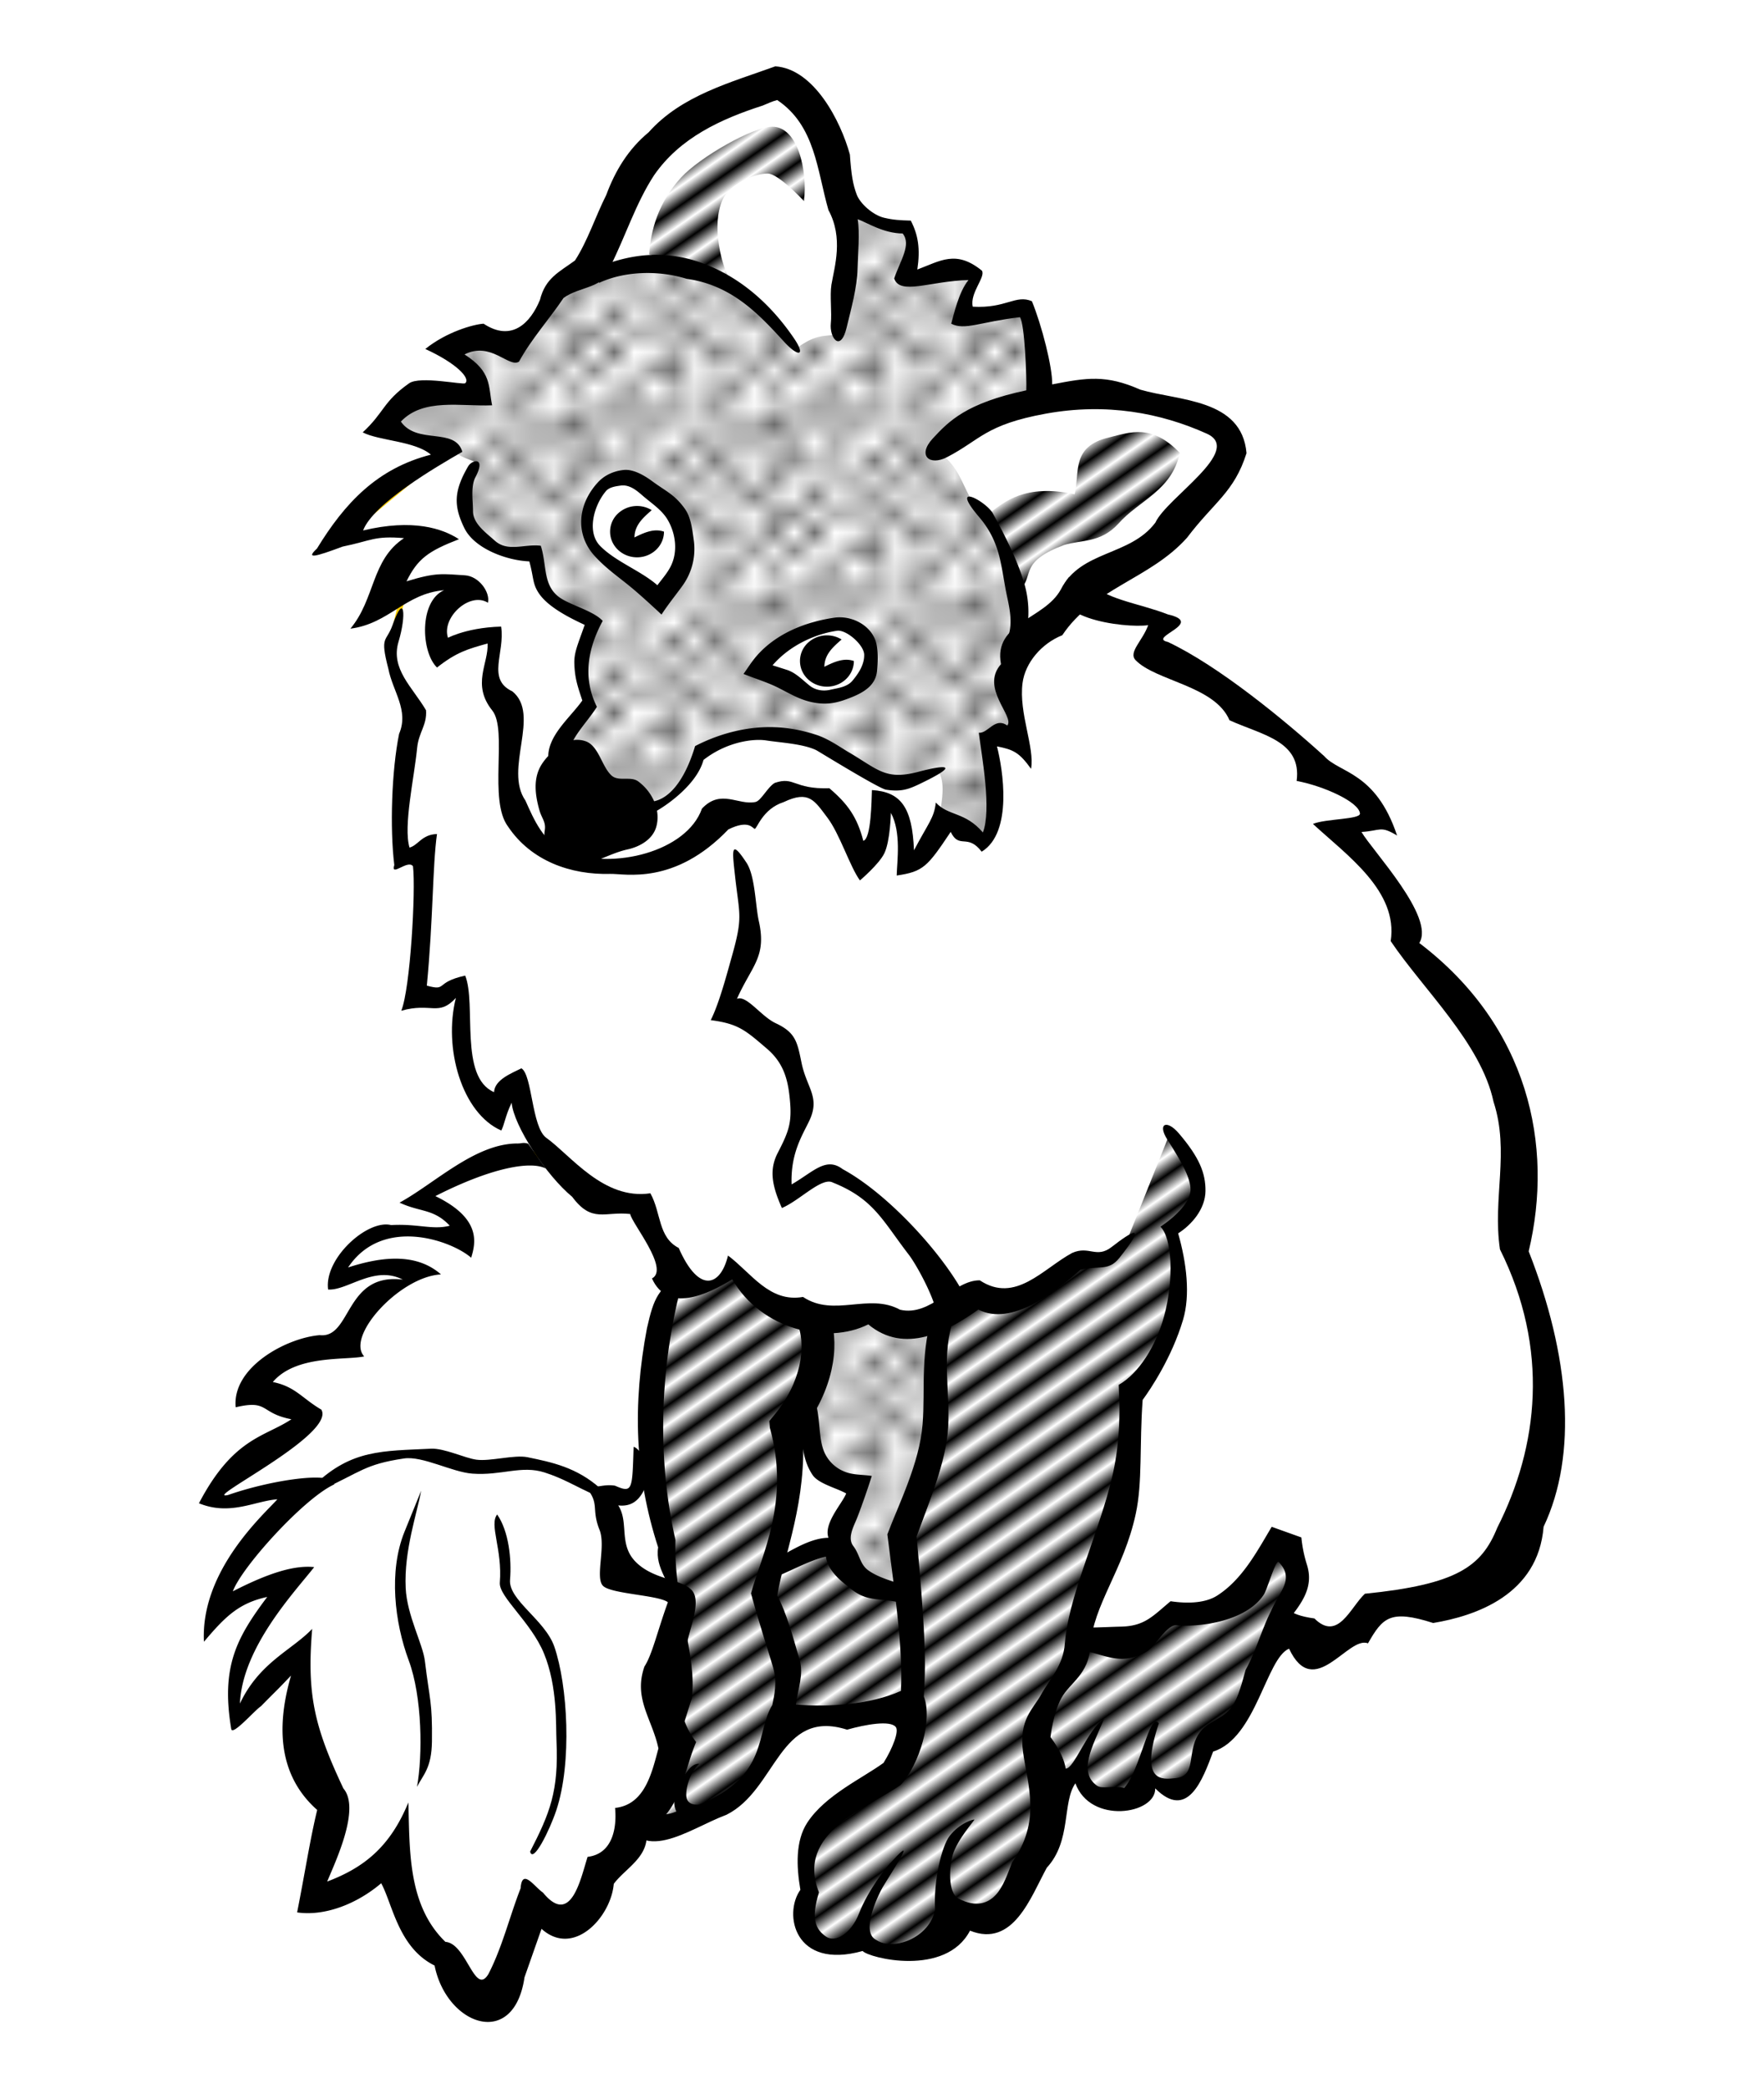 <svg xmlns="http://www.w3.org/2000/svg" xmlns:xlink="http://www.w3.org/1999/xlink" width="100.53" height="119.003" viewBox="0 0 94.246 111.565"><defs><pattern xlink:href="#a" id="c" patternTransform="matrix(.48 .694 -1.454 1.007 0 0)"/><pattern id="a" patternTransform="scale(10)" height="1" width="1.5" patternUnits="userSpaceOnUse"><path d="M0-.5h1v2H0z"/></pattern><pattern xlink:href="#b" id="d" patternTransform="scale(1.071 .964)"/><pattern id="b" patternTransform="scale(10)" height="10" width="10" patternUnits="userSpaceOnUse"><circle r=".45" cy=".81" cx="2.567"/><circle r=".45" cy="2.33" cx="3.048"/><circle r=".45" cy="2.415" cx="4.418"/><circle r=".45" cy="3.029" cx="1.844"/><circle r=".45" cy="1.363" cx="6.08"/><circle r=".45" cy="4.413" cx="5.819"/><circle r=".45" cy="4.048" cx="4.305"/><circle r=".45" cy="3.045" cx="5.541"/><circle r=".45" cy="5.527" cx="4.785"/><circle r=".45" cy="5.184" cx="2.667"/><circle r=".45" cy="1.448" cx="7.965"/><circle r=".45" cy="5.049" cx="7.047"/><circle r=".45" cy=".895" cx="4.34"/><circle r=".45" cy=".34" cx="7.125"/><circle r=".45" cy="1.049" cx="9.553"/><circle r=".45" cy="2.689" cx="7.006"/><circle r=".45" cy="2.689" cx="8.909"/><circle r=".45" cy="4.407" cx="9.315"/><circle r=".45" cy="3.87" cx="7.82"/><circle r=".45" cy="5.948" cx="8.27"/><circle r=".45" cy="7.428" cx="7.973"/><circle r=".45" cy="8.072" cx="9.342"/><circle r=".45" cy="9.315" cx="8.206"/><circle r=".45" cy="9.475" cx="9.682"/><circle r=".45" cy="6.186" cx="9.688"/><circle r=".45" cy="6.296" cx="3.379"/><circle r=".45" cy="8.204" cx="2.871"/><circle r=".45" cy="8.719" cx="4.59"/><circle r=".45" cy="9.671" cx="3.181"/><circle r=".45" cy="7.315" cx="5.734"/><circle r=".45" cy="6.513" cx="6.707"/><circle r=".45" cy="9.67" cx="5.73"/><circle r=".45" cy="8.373" cx="6.535"/><circle r=".45" cy="7.154" cx="4.37"/><circle r=".45" cy="7.25" cx=".622"/><circle r=".45" cy="5.679" cx=".831"/><circle r=".45" cy="8.519" cx="1.257"/><circle r=".45" cy="6.877" cx="1.989"/><circle r=".45" cy="3.181" cx=".374"/><circle r=".45" cy="1.664" cx="1.166"/><circle r=".45" cy=".093" cx="1.151"/><circle r=".45" cy="10.093" cx="1.151"/><circle r=".45" cy="4.451" cx="1.302"/><circle r=".45" cy="3.763" cx="3.047"/></pattern></defs><path d="M41.926 4.243c-3.26.748-5.082 1.907-6.697 3.125l-3.66 7.142-1.785.983-2.233 3.214-2.142-.804-1.787.625c1.414.893 2.068 1.787 2.054 2.68-2.21-.424-4.183-.25-5.447 1.695l3.75 1.072-5.625 4.643 4.555-.18-2.145 3.125.805.09-.805 3.304c.447 1.667.894 2.678 1.34 3.036-1.08 3.22-.705 5.31-.803 7.767l1.25-.447c.12 2.604.14 5.225-.447 7.947.833.221 1.667.191 2.5-.535-.302 3.544.55 5.4 1.785 6.695l1.162-1.785c.578 1.557.698 3.743 2.143 4.108l-1.785-.09c-1.955.148-3.73 1.11-5.448 2.322 1.192.744 3.025 1.488 2.323 2.232-1.133-.307-2.709-.468-4.555-.537-1.718 1.304-2.387 2.12-2.32 2.59 1.572-.285 3.481-1.1 4.285-.178-1.883 1.362-3.95 2.45-3.75 3.928-1.925.318-4.069.172-5.09 2.41 1.13.242 2.262.49 3.393 1.43-1.82 1.02-3.604 1.477-5.536 4.285 2.187.067 3.274-.417 4.91-.625-2.294 2.218-3.518 4.327-4.642 6.428 1.342-.657 2.977-1.577 3.66-1.338a22.886 22.886 0 00-2.588 5.088c-.235 1.275-.007 1.62.088 2.232 1.072-1.6 2.144-2.595 3.215-3.125-.726 3.527.594 5.577 1.965 7.59l-1.072 5.178c1.278-.431 2.537-.66 3.93-2.23.639 2.259 1.622 3.899 2.857 5.087l1.25 1.875 1.875.715 1.963-5.357 1.697 1.16 1.875-2.945 2.053-2.5c1.492.519 3.127-.375 4.732-.983 1.207-.936 2.302-2.773 3.393-4.642l6.517-.18-1.07 3.037-3.75 2.5c-1.706.8-.85 2.561-.805 4.018-.549.804-.462 1.546.18 2.232.47.666 1.088 1.07 2.5.088 1.47 1.362 1.589.603 2.32.805 2.05-.118 2.738-.957 2.77-2.143l2.23.535 1.787-2.947 1.338-4.463 1.162-.625c.226.639.274 1.337 1.875 1.518.53.02 1.05.116 1.696-1.25l1.787.802c.75-.235 1.151-1.078 1.427-2.142l1.698-1.785 2.32-5 1.697 1.25c1.625.193 2.535-.86 3.213-2.323l5.625-.357c1.852-1.457 3.239-4.109 4.02-8.303-.246-3.234-.215-6.35-2.055-10.267l-.445-9.375-5.448-7.055c-.045-1.69-.446-3.47-3.66-5.98l2.41-.626-6.427-5.357-6.073-3.662.893-1.518-4.643-1.16 6.786-5.267c.918-.749 1.548-1.785 1.517-3.483l-3.66-1.697c-3.522-1.035-4.244-.13-6.34-.178l-.803-4.91-3.572.535c.212-.807.743-1.932.625-2.41-.543-.539-2.12-.21-3.705.178.587-.964.463-1.744.225-2.59-.96-.139-1.933-.32-3.125-1.16-.591-2.262-.84-4.524-3.483-6.785zm.535 71.294c.774 1.495 1.015 3.37 3.348 3.75l-.937 3.213c-1.145-.145-2.453.859-3.706 1.475 1.006-2.291 1.596-4.96 1.295-8.438zm-7.677 2.276l.847 4.555.268 2.677-2.678-.713-.894-4.287 1.384-.177 1.073-2.055z" fill="#fff" fill-rule="evenodd" stroke="#fc0" stroke-width=".291"/><g fill="url(#c)" fill-rule="evenodd" transform="translate(-6.289 .979)"><path d="M40.974 12.608c.077-1.284.495-2.785 1.705-4.104 1.007-1.098 3.852-2.712 4.861-2.715 1.38-.004 1.899 2.337 1.705 3.978 0 0-1.358-1.47-1.94-1.476-.705-.008-2.039.56-2.416 1.412-.606 1.365-.054 3.548.442 4.357zM63.135 28.139c.968-.296 1.936-.095 2.904-1.137 1.099-1.257 2.856-1.747 3.283-3.788-1.503-1.554-2.631-1.11-3.788-.82-2.043.473-1.543 1.899-1.831 3.03-2.662-.57-3.767.425-4.546 1.01l1.705 4.04c.636-.77-.053-1.459 2.273-2.335zM42.277 67.638l-1.518 6.206 1.116 7.723.446 2.723c.69 1.846-.365 3.69-.625 5.536l.536 2.812-1.92 3.93h1.83c1.087-.47 2.173-.397 3.26-1.608 1.385-1.044 2.186-2.554 2.99-4.063l6.697-.357-.714 2.634-4.063 3.17c-.722.706-.899 1.958-.67 3.616-.565.923-.535 1.845.09 2.768.763.356 1.548.625 2.545.044.97.692 1.992.856 3.08.358l2.188-1.92 2.187.134c1.134-1.926 2.308-3.577 3.214-7.098l.849-.536c.345.68.6 1.452 1.518 1.562.906.002 1.593-.508 2.142-1.339l1.518.804c.44.102.914-.123 1.473-1.206l.313-1.74c1.131.085 1.788-1.133 2.455-2.322l1.25-3.706 1.072-2.366c-.195-1.467-.701-1.533-1.116-2.009-.872 2.636-2.7 3.868-5.357 3.884-1.786 1.186-3.572 2.107-5.358 1.295 1.253-3.719 2.881-6.653 2.902-12.946 1.418-2.285 3.252-4.113 2.277-9.018 1.185-.535 1.458-1.402 1.34-2.41-.296-1.601-.916-1.907-1.43-2.635l-2.32 5.804c-.913 1.224-1.705 1.013-2.5.848-1.614 1.478-3.25 2.863-5.447 2.009l-2.188 1.384.09 6.25-2.01 5.09.402 3.213-2.857-.535-1.205-1.875c-1.074.068-2.157.217-3.348 1.339.73-2.085 1.581-4.773.803-7.902.842-1.472 1.879-2.553 1.697-6.071-1.707.735-3.114-1.076-4.598-2.232.04.486-.802.62-1.295.892-.66.272-1.197.057-1.741-.134z"/></g><g fill="url(#d)" fill-rule="evenodd" transform="translate(-6.289 .979)"><path d="M26.429 21.924l3.75.982c.87.632 1.082.607 1.517.804-.58.885-.582 1.482-.714 2.143.506 1.664 1.012 2.063 1.518 2.321.895.408 1.752.684 2.41.268.166 1.385-.022 2.824 3.126 3.75-.479 1.204-1.082 2.314-.179 4.554-1.772 1.184-1.216 1.651-1.607 2.41.725-.35 1.612-.007 2.455 1.652 1.508.253 2.22.642 2.366 1.384l1.25-.714c.787-.863 1.283-1.667 1.474-2.41a9.067 9.067 0 014.776-.894l3.929 1.964c1.775 1.32 2.749.505 3.84 0 .455.467.34 1.505.089 2.68l2.321 1.204c.862-1.252.896-3.46.268-5.401.595-.508 1.19-.06 1.786.089-.161-1.843-1.078-2.778-.179-5.893.415-1.128-.112-2.845-.625-4.554-.203-.637-.87-1.506-1.786-2.5-.549-.91-.744-1.955-1.875-2.633 1.664-1.211 2.85-2.427 5.313-2.724.54-2.308-.254-3.45-.58-5-1.089.252-2.14.54-3.572.447.813-1.592.643-1.709.804-2.322-1.146-.2-2.292.195-3.438.313.198-.784.276-1.332-.09-2.679-1.17.122-2.419-.635-3.705-1.205.926 2.207.319 4.554 0 6.875-.542.245-1.012-.12-2.232.803-1.224-1.546-2.477-3.047-4.285-3.66-3.948-1.651-5.357-.466-7.411 0-.41-.014-1.71 1.484-3.304 3.482-1.211-.448-2.422-.91-3.75.268 1.442.965 1.788 1.562 2.054 2.41-3.235-.586-4.592.496-5.714 1.786z"/><path d="M44.643 42.37l1.25 2.768c.793 3.186.209 5.323-.893 7.68l3.482 2.41c.765 1.836.612 2.755.447 3.66-.666 1.65-1.18 3.192-.67 4.018l2.277-1.339c2.245 1.072 4.479 2.5 6.607 7.321l1.34-.714c1.209.1 1.304 1.513 5.624-2.053.801.445 1.67.09 2.59-.893 1.23-2.72.965-4.043 2.232-5.715 1.029 1.499 1.41 2.609 1.25 3.393.157.682-.714 1.216-1.34 1.786.648 2.05.264 2.897.268 4.196-.803 2.334-1.607 3.417-2.41 4.733.46 5.676-1.439 9.124-3.036 12.857 1.785.302 3.571.437 5.357-1.25 2.156-.24 4.407-.253 5.178-3.84l.893.536.447 1.518-.982 2.188 1.875 1.473 2.678-1.16.447-1.162c2.261.471 4.523-.298 6.785-1.607 1.374-1.981 2.406-4.597 2.947-8.125-.416-2.748.095-3.99-2.054-9.553 1.1-4.23-.068-6.017-.357-8.75-1.018-2.913-3.436-5.05-5.446-7.411-.142-1.783-.891-3.698-3.75-6.072l2.5-.446c-1.113-1.009-2.027-2.074-3.929-2.857-.187-1.431-2.24-2.034-3.393-3.036-1.411-1.199-3.232-2.193-5.357-3.036l.759-1.83c-1.736-.154-3.14-.087-4.42-1.384l-3.482 3.84c-.315 1.03-.01 2.603.625 4.464-.581-.426-1.176-.753-1.875-.357.266 1.702.929 3.166-.268 5.535-.797-.882-1.46-.962-2.143-1.16-.633 1.154-1.301 2.026-2.053 2.232-.019-.99.437-1.416-.447-2.947l-.892-.357c-.02 1.184.022 2.402-.804 3.125l-1.964-3.303c-.572-.323-1.303-.54-2.232-.625l-1.786 1.517zM38.701 79.025c-.824-.661-2.007-1.143-3.156-1.641-2.187-.384-2.589-.004-3.725.063l-3.915-.821c-2.55.417-2.992.967-4.419 1.705l-4.167.757c-.673.38-1.347.161-2.02.063 1.936-2.848 3.872-3.287 5.808-4.42l-3.409-1.514c1.96-2.913 3.461-1.917 5.114-2.21.285-.875.212-1.616 1.768-2.967l2.272-1.137c-1.578-.72-3.156-.084-4.735.505.673-.825-.266-.71 2.21-2.588 3.577-.182 3.422.133 4.735.252.15-1.113-1.428-1.486-2.336-2.146 3.861-2.66 4.63-1.71 6.692-2.273-.81-1.26-1.498-2.55-1.641-3.978l-1.01 1.768c-1.591-.704-1.913-3.438-1.831-6.818-.842.804-1.684 1.13-2.525.757.34-2.493.951-4.769.505-7.891l-1.2.378c-.138-2.477-.044-4.994.82-7.639-.67-.564-1.115-1.922-1.451-3.662.295-.863.505-1.725.631-2.588l.947-.632 1.578-.189 1.39.379c-3.522 1.157-1.64 2.315-1.832 3.472 1.078-1.068 2.059-1.267 2.968-.82l-.379 2.525c-1.664 2.734-1.465 4.433-1.705 6.376.492.407 1.245.604.947 1.642-1.713 3.774-.726 4.037-.947 5.871.474-.25.851-.89 1.642.127.168 1.983.842 3.83 1.01 4.545.646.973 1.091.74 1.578.758.684 3.591 1.63 3.782 2.463 5.43l3.283 3.093 1.83 3.914-1.388 5.304.126 4.545-.82.884z"/><path d="M49.821 69.156c.665 1.396.025 3.226-.714 5.09.6 2.807 1.543 4.246 2.857 4.196l-.893 3.304c.93.963 1.067 2.324 3.75 2.41l-.535-3.303 1.964-5.268v-6.429c-2.143.645-4.286.01-6.429 0z"/></g><path style="line-height:normal;text-indent:0;text-align:start;text-decoration-line:none;text-decoration-style:solid;text-decoration-color:#000;text-transform:none;block-progression:tb;white-space:normal;isolation:auto;mix-blend-mode:normal;solid-color:#000;solid-opacity:1" d="M41.424 3.543c-2.385.866-5.009 1.547-6.77 3.526-1.082.895-1.787 2.053-2.265 3.351-.578 1.147-.988 2.444-1.67 3.498-.866.63-1.579.937-1.871 2.103-.509 1.236-1.51 2.265-3.012 1.272-.562.038-1.996.448-3.113 1.351 1.66.76 2.429 1.567 2.132 1.829-.113.1-2.418-.404-2.997.004-1.405.991-1.314 1.544-2.48 2.623.878.454 2.792.457 3.644 1.19-2.873.732-4.604 2.588-6.088 5.017-.62.577-.111.448 1.377-.107 1.543-.314 1.677-.586 3.275-.45-1.761 1.164-1.53 3.235-2.865 4.836 2.078-.268 2.916-1.878 5.005-2.054-1.348.584-1.233 3.316-.377 4.13 1.048-.83 1.665-.992 2.701-1.284.058 1.072-.864 2.189.25 3.579.838 1.046-.227 4.797.849 6.21 1.225 1.826 3.344 2.58 5.455 2.52.784-.021 3.43.634 6.312-2.377 1.092-.536 1.285-.06 1.403-.03.118.028.405-1.062 1.552-1.429 1.356-.644 1.645-.077 2.33.825.666.875 1.202 2.616 1.743 3.36 0 0 1.026-.867 1.307-1.456.314-.655.347-2.152.347-2.152.562 1.035.33 2.567.31 3.346 1.423-.208 1.64-.468 2.885-2.33.461.947.894.058 1.655 1.057 1.683-1.02 1.128-4.432.817-5.625.887.17 1.198.332 1.821 1.198.205-1.142-.663-2.978-.454-4.583.141-1.084 1.014-2.113 2.124-2.555 1.676-2.514 4.7-3.004 6.666-5.211 1.444-1.91 2.515-2.42 3.176-4.514-.246-2.914-3.615-2.79-5.674-3.394-1.832-.81-2.852-.642-4.708-.281.02-.913-.558-3.161-1.084-4.444-.871-.372-1.378.397-3.16.292-.167-.736.7-1.582.489-1.925-1.382-1.123-2.219-.52-3.45-.06.164-1.108.046-1.85-.35-2.613-.58-.017-.936-.036-1.429-.153-.582-.137-1.275-.747-1.46-1.238-.205-.548-.289-1.05-.365-2.139-.493-1.798-1.92-4.573-3.983-4.713zm.102 1.803c2.037 1.365 2.127 3.769 2.736 5.877.81 1.494.324 3.017.158 3.992-.09.572.029 1.485-.031 2.059-.08.772.52 1.59.848.212.225-.94.561-2.147.58-3.12.014-.71.127-1.954.007-2.654.496.176 1.381.758 2.403.762.481.596-.133 1.454-.453 2.403.305.91 1.926.135 3.972.084-.524.624-.807 1.918-.924 2.332.722.374 1.55-.098 3.668-.347.261.33.369 3.288.342 3.908-3.208.68-4.14 1.648-4.998 2.574-.84.91-.176 1.482.765.995 1.792-.929 2.039-1.733 5.275-2.323 3.236-.59 6.146-.04 8.605 1.07 1.978.893-2.14 3.416-2.75 4.75-1.36 1.808-3.988 1.468-5.05 3.569-.88 1.623-3.62 1.757-3.198 3.994-1.132 1.273.752 2.803.334 3.277-.662-.47-1.018.433-1.52.388.173 1.358.688 4.115.218 5.326-.963-1.123-1.835-.863-2.516-1.597-.084.82-.41 1.114-1.165 2.55-.092-2.284-.69-3.122-2.247-3.218-.022.517-.034 2.6-.46 2.712-.334-1.276-.83-1.968-1.813-2.808-1.934.055-1.856-.65-2.92-.286-.381.22-.73.955-1.027 1.018-.92.196-1.854-.72-2.862.356-.812 2.302-4.753 3.284-7.23 2.316-1.237-.483-1.757-1.76-2.202-2.75-1.165-1.677.836-4.59-.697-5.831-1.39-.65-.382-2.057-.6-3.46-2.01.054-3.063.723-2.84.598-.359-1.078 1.16-2.484 2.135-1.873.13-.557-.477-1.423-1.237-1.466-1.156-.066-1.49-.179-3.114.323.595-1.209 1.167-1.616 2.802-2.25-.875-.573-2.455-1.104-5.121-.468.551-1.444 3.908-3.4 5.303-4.202-.393-1.33-2.416-.365-3.285-1.614 1.2-1.272 3.189-.8 4.875-.87-.211-1.039-.01-1.781-1.474-2.718 1.41-.716 2.368.73 2.91.385.667-1.222 1.622-2.27 2.383-3.405.875-.64 2.257-.501 2.507-1.703.803-1.595 1.351-3.356 2.322-4.842 1.386-2.013 3.58-3.013 5.812-3.732.256-.103.505-.228.774-.293z" color="#000" font-weight="400" font-family="sans-serif" overflow="visible" fill-rule="evenodd"/><path d="M31.15 40.04c-.888.21-1.522.558-1.756 1.125-.268.938-.165 1.817.275 2.577l-.253 1.463c.514.883 1.1.688 1.671.728l1.515-.78c.755-.13 1.5-.276 2.02-.757.605-1.115-.155-1.66-.883-2.37a1.936 1.936 0 00-1.39-.092c-.326-1.07-.754-1.53-1.199-1.894z" fill-rule="evenodd" stroke="red" stroke-width=".291"/><path d="M33.17 25.456c1.466.198 2.1 1.11 3.03 1.767l.443 2.905-1.578 1.767-2.968-2.21c-.53-.52-.646-1.142-.757-2.083.418-1.192 1.062-2.076 1.83-2.146z" fill="#fff" fill-rule="evenodd" stroke="#fc0" stroke-width=".291"/><path d="M40.336 35.778c.457-1.081 1.384-1.536 2.336-1.957l2.589-.537c.667.308 1.252.849 1.42 1.99-.086.536-.25.854-1.168 1.64-.783.35-1.541.522-2.241.285-.746-.486-.732-1.012-2.936-1.42z" fill="#fff" fill-rule="evenodd" stroke="#ff0" stroke-width=".291"/><path style="line-height:normal;text-indent:0;text-align:start;text-decoration-line:none;text-decoration-style:solid;text-decoration-color:#000;text-transform:none;block-progression:tb;white-space:normal;isolation:auto;mix-blend-mode:normal;solid-color:#000;solid-opacity:1" d="M57.118 30.827c-1.735 2.185 3.016 2.753 4.226 2.572-.29.829-1.077 1.446-.672 1.869 1.071 1.116 4.24 1.368 5.016 3.21 1.697.78 3.875 1.094 3.588 3.243 1.428.265 3.334 1.121 3.383 1.74.025.323-1.827.272-2.512.557 1.833 1.69 4.565 3.595 4.154 6.26 1.727 2.571 4.83 5.453 5.496 8.588.872 2.674-.062 5.152.342 7.88 2.652 5.322 2.058 10.53-.144 14.872-.843 2.082-2.15 3.028-7.073 3.527-.78.734-1.438 2.57-2.697 1.32-1.504-.203-1.584-.681-1.906-1.053-.748.958-1.063 2.536-1.768 3.801-.137.43-.348 1.51-.822 2.08-.492.592-1.254.675-1.693 1.354-.646.997-.077 2.23-1.225 2.35-.712.073-1.954.266-.898-2.932-.503-.632-.958 2.437-1.848 3.459-.567-.153-1.168.08-1.457-.125-1.015-.723-.257-2.07.38-3.567-.873.543-1.59 2.663-2.05 2.657-.128-.834-.813-1.683-.813-1.683s.132-1.263.584-2.09c.453-.828 1.455-1.247 1.547-2.759.138-2.216 1.776-4.066 2.426-7.086.366-1.7.19-3.658.367-6.08.423-.578 1.558-2.264 2.158-4.279.395-1.325.192-3.032-.261-4.62.73-.466 1.45-1.305 1.459-2.259.01-.954-.318-1.79-1.422-3.084-.645-.756-1.16-.523-.617.328.784 1.23 1.248 2.067 1.242 2.692-.006.625-.736 1.385-1.608 1.968.613.59.738 2.779.198 4.772-.436 1.607-1.35 3.056-2.428 3.678.106 1.974.006 3.627-.479 5.44-.79 2.954-2.2 5.924-2.4 8.376-.071 1.166-.842 1.952-1.267 2.73-.42.769-1.21 1.335-.961 3.094.249 1.76.977 3.678-.592 5.875-.236.605-.46 1.286-.86 1.721-.408.445-1.035.703-1.984.217-.634-.325-.482-1.806-.332-2.322.248-.853 1.2-1.89 1.162-1.909-.037-.02-.771.172-1.32.875-.418.536-.87 2.398-.776 3.936-.3 1.533-2.256 2.222-3.134 1.627-.949-.439.251-2.691.33-2.819 1.097-1.776 1.686-2.697.357-1.236-.157.173-1.127 1.372-1.611 2.617-.436 1.123-1.284 1.59-1.766 1.256-.55-.38-.825-.913-.383-2.367-1.267-3.215 2.612-4.504 4.37-5.742 1.001-1.086 1.724-3.5 1.232-4.725.145-2.034.026-3.974-.383-8.545.717-1.972 1.572-3.977 1.684-5.826.116-1.927-.39-3.926.316-5.869l-1.04-.469c-.808 2.224-.485 4.261-.643 6.186-.17 2.074-1.256 4.214-1.881 5.865.354 2.873.838 5.855.728 8.363-1.682.747-3.862.872-5.615.729.115-.861.432-1.605.193-2.416-.354-1.202-.684-2.463-1.187-3.405.371-2.261 1.605-5.01 1.357-8.84 1.622-2.152 1.98-4.403 1.496-5.992l-1.695.516c.31 1.022.195 2.854-1.352 4.711l-.232.28.03.359c1.104 3.933-.467 6.874-1.008 8.847.562 2.028.85 2.827 1.175 3.932.243.823.06 1.556-.037 2.035-.913 1.497-.164 3.78-3.898 5.313 0 0-.511.093-.662-.284-.134-.333.09-1.396.662-1.888-.464-.055-.82.67-.975.924-.37.605-.472 1.184-.25 1.623-1.731.692-2.1-1.004-.289-2.89.43-.754.986-2.855 1.113-3.142.296-2.373-.99-5.124-.873-8.463-1.008-4.449-.872-9.463.496-14.306-1.431.818-1.65 1.352-2.021 2.982-.769 4.063-.663 7.823.598 11.707-.18 1.142.695 1.9.865 2.973.346 2.199.151 4.576-1.183 6.273.801 1.671 1.231 3.742-1.67 4.863.965 3.035 3.584.943 5.64.176 2.684-1.341 2.805-5.702 6.441-4.546 1-.28 2.304-.513 2.602-.143.18.224-.147 1.1-.652 1.916-1.13.826-3.12 1.727-4.077 3.197-.633.972-.582 2.331-.367 3.586-.918 1.28-.329 4.29 3.326 3.268.334.378 4.44 1.403 5.737-1.086 2.316.929 3.243-1.795 4.103-3.363 1.327-1.436.814-3.486 1.528-4.51.801 2.208 4.294 1.662 4.265.271 1.737 1.747 2.54-.485 3.094-1.965 2.299-.716 2.832-4.993 4.057-5.498 1.332 2.832 3.152-.711 4.216-.285.785-1.37 1.178-1.825 3.483-1.087 2.262-.376 5.605-1.499 5.9-5.141 1.833-3.86 1.393-9.158-.797-14.715 1.352-5.66-.012-12.033-5.845-16.473.863-1.378-2.5-4.919-3.088-5.931 1.03-.061.996-.36 1.902.191-1.139-3.42-3.086-3.328-3.889-4.238-2.11-1.919-5.662-4.839-8.357-6.104-1.126-.244 2.035-1.006-.006-1.474-1.467-.583-3.685-.87-4.053-1.764-.633.011-1.008-.098-1.22-.232z" color="#000" font-weight="400" font-family="sans-serif" overflow="visible" fill-rule="evenodd"/><path style="line-height:normal;text-indent:0;text-align:start;text-decoration-line:none;text-decoration-style:solid;text-decoration-color:#000;text-transform:none;block-progression:tb;white-space:normal;isolation:auto;mix-blend-mode:normal;solid-color:#000;solid-opacity:1" d="M20.971 33.396c-.332.937-.688.541-.224 2.327.238 1.227 1.113 2.22.575 3.484-.398 1.96-.498 5.043-.256 7.006-.212.676.725-.314.998.065.154 1.306-.144 6.544-.625 7.72 1.608-.456 1.99.325 2.917-.685-.68 2.7.327 6.165 2.426 7.085.174-.335.21-.767.552-1.487.122 1.258 1.858 3.894 3.236 5.027 1.06 1.432 1.748.765 3.1.92.083.504 2.119 2.94 1.163 3.443.845 1.867 2.94.868 4.292.048 1.535 2.678 5.047 3.52 7.264 2.405 1.952 1.624 4.216.383 5.88-.79 1.793.915 4.097-.934 5.455-2.127.971-.245 1.497.097 2.077-.63 1.556-1.956.657-1.418-.401-.593-.825.644-1.202-.082-2.118.324-1.558.84-3.03 2.724-4.935 1.463-1.39-.018-2.61 1.96-4.26 1.57-1.679-.916-3.52.425-5.184-.682-1.8.314-2.762-1.28-4.008-2.212-.387 1.623-1.54 2.09-2.634-.406-1.11-.565-.932-1.887-1.514-2.92-2.502.375-4.25-2.027-5.566-2.967-.78-.578-.741-3.371-1.325-3.71-.52.265-1.43.605-1.46 1.274-1.876-.81-.932-4.703-1.542-6.227-1.656.366-.924.842-2.05.537.343-3.566.303-6.39.542-8.1-.817.025-.987.59-1.467.725-.342-1.144.255-3.74.41-5.349.087-.825.53-1.197.472-1.989-.73-1.243-1.907-2.21-1.467-3.668.424-1.405.319-2.694-.323-.881z" color="#000" font-weight="400" font-family="sans-serif" overflow="visible" fill-rule="evenodd"/><path style="line-height:normal;text-indent:0;text-align:start;text-decoration-line:none;text-decoration-style:solid;text-decoration-color:#000;text-transform:none;block-progression:tb;white-space:normal;isolation:auto;mix-blend-mode:normal;solid-color:#000;solid-opacity:1" d="M27.608 61.09c-2.254.025-4.385 2.136-6.261 3.16 1.109.521 1.82.314 2.682 1.233-.91.24-1.72-.117-3.132-.034-1.263-.318-3.593 1.785-3.367 3.443 1.043.066 2.461-1.317 3.992-.528-3.113-.39-2.728 3.153-4.441 2.966-1.758.143-4.688 1.696-4.49 3.853 1.787-.42 1.279.314 2.978.64-1.418.948-3.102.973-4.94 4.488 1.659.683 2.991-.125 4.19-.212-.72.804-4.115 3.81-3.923 7.611 1.139-1.35 1.867-2.066 3.38-2.394-1.63 2.173-2.478 3.717-1.923 7.048.057.4 1.254-.996 1.591-1.211 1.02-1.04.6-.585 1.605-1.637-.92 3.16-.444 5.55 1.397 7.18-.384 1.587-.628 3.224-1.072 5.473 1.476.215 3.185-.447 4.492-1.557.602 1.097.92 3.444 2.852 4.396.641 3.195 4.238 4.501 4.804.631l.91-2.592c1.715 1.548 3.708-.627 3.86-2.402.629-.857 1.99-1.48 1.724-2.887 1.86-.861 1.97-3.035 2.676-4.691-1.177-1.527-1.093-3.554-.48-5.291.122-.767.81-2.268.222-2.848-.587-.581-2.009-.53-2.958-1.473-.948-.943-.355-2.123-.947-3.03 1.28.148 1.515-1.146 1.86-2.136-.346-.078-.691-.913-1.037-.992-.073 2.3-.05 2.489-.992 2.076-.593-.1-.977.133-1.574.06.78.905.29 1.14.735 2.273.373.871-.245 2.588.2 3.021.444.434 2.979.491 3.462.872-.56 1.543-.834 2.79-1.252 3.434-.603 1.721.415 2.799.747 4.377-.353 1.298-.719 3.004-2.316 3.178.102 1.104-.149 2.456-1.469 2.614-.374 1.176-.885 3.738-2.383 1.91-.46-.31-1.116-1.341-1.195-.233-.592 1.517-.973 3.132-1.717 4.578-.73 1.227-1.169-1.64-2.3-1.713-2.008-1.943-1.906-4.868-1.98-7.449-.982 2.39-2.388 3.488-4.338 4.226.446-1.078 1.791-3.898.866-4.974-1.547-3.284-1.963-5.012-1.667-8.525-1.093 1.145-2.818 1.784-3.861 3.99.133-3.033 2.966-6.004 3.968-7.29-1.048-.11-2.408.3-4.346 1.293.485-1.315 3.818-4.983 5.414-5.709.033-.744-3.348-.25-5.672.565-1.479.321 5.776-3.226 4.986-4.562-1.049-.617-1.384-1.229-2.592-1.475 1.239-1.462 3.872-1.153 4.882-1.368-1.002-1.086 1.93-4.276 4.104-4.38-1.284-1.129-3.09-.984-4.965-.372 1.86-2.784 5.563-1.415 6.576-.52.244-.798.552-2.098-1.912-3.293 2.968-1.511 5.084-1.897 5.9-1.472-.476-.64-.707-1.02-.945-1.328-.3-.085-.296-.005-.608-.01zM39.885 46.094c-.856-1.299-.767-.686-.613.709.234 2.111.432 2.156-.17 4.29-.267.949-.685 2.534-1.13 3.408 1.472.191 1.845.532 3.009 1.53.77.66 1.065 1.428 1.184 2.397.18 1.472.029 1.92-.602 3.144-.473.903-.335 1.734.211 2.965.952-.398 2.135-1.674 2.722-1.36 2.19.876 2.654 2.033 4.056 3.851.385.5 1.263 2.088 1.47 3.023.868-.037 1.64-.607 1.37-1.11-1.272-2.244-4.074-5.237-6.371-6.48-.896-.68-1.565.148-2.728.816-.062-1.672.586-2.637.95-3.41.589-1.251-.14-1.743-.415-3.07-.231-1.12-.307-1.63-1.384-2.132-.79-.37-1.56-1.524-2.072-1.3.797-1.79 1.6-2.233 1.17-4.156-.185-.822-.193-2.411-.657-3.115zM35.178 13.616c-1.18-.022-2.35.269-3.424.748l.253.747c1.394-.638 3.19-.678 4.677-.215 2.419.333 3.869 1.9 5.199 3.352.788.86 1.18.771.54-.17-1.29-1.897-3.035-3.44-5.27-4.144a7.067 7.067 0 00-1.975-.318zM53.048 27.432c-.353-.646-2.39-1.75-.736.191 1.196 1.405 1.157 2.686 1.494 4.25.17.78.315 1.565-.004 2.298l.755.456c.488-1.121.498-2.413.133-3.571-.423-1.408-1.349-3.086-1.642-3.624zM33.323 25.108c-.524.055-1.015.27-1.37.653-1.083 1.165-1.245 2.766-.19 3.932.68.752 1.429 1.224 2.2 1.891.47.406.926.825 1.38 1.248.35-.542.762-1.041 1.139-1.566a3.351 3.351 0 00.583-2.419c-.084-.58-.146-1.214-.489-1.685-.547-.75-.977-.899-1.726-1.45-.419-.308-1.008-.658-1.527-.604zm-.162.834c.458-.064.834.242 1.157.524.47.411 1.032.76 1.35 1.298.423.715.565 1.686.174 2.476-.186.377-.47.692-.72 1.026-.886-.779-2.238-1.26-3.062-2.104-.711-.728-.35-2.128.308-2.918.18-.217.509-.263.793-.302zM44.579 33c-1.542.224-3.098.84-4.144 2.033-.266.303-.478.646-.71.973.635.255 1.296.45 1.904.762.682.348 1.239.692 2.038.797.668.087 1.171-.053 1.787-.297.718-.283 1.33-.661 1.404-1.427.043-.455.062-.92-.018-1.369-.18-1.007-1.284-1.613-2.261-1.472zm.142.698c.49-.072 1.444.75 1.451 1.284.007.508-.276.963-.622 1.379-.291.35-.779.395-1.197.491-.375.087-.783.025-1.095-.222-.386-.306-.747-.694-1.22-.844l-.762-.242c.905-1.056 2.263-1.672 3.445-1.846zM25.01 24.917c-.762 1.311-.784 2.098-.203 3.292.528 1.087 2.228 1.731 3.473 1.783.249.9.159 1.193.524 1.725.5.729 1.647 1.301 2.435 1.667-.38 1.083-.578 1.487-.553 2.102.03.753.164 1.147.426 1.938-.655.93-1.913 1.91-1.815 3.136-.056.476.222-.097.47-.116.204-.223.58-.155.69-.55.342-.794.977-1.407 1.434-2.132-.801-1.603-.445-3.195.309-4.591-.498-.54-1.72-.836-2.304-1.252-.91-.65-.67-1.745-1.003-2.762-.863-.113-1.752.355-2.453-.269-.5-.445-1.168-.919-1.168-1.578 0-.564-.133-1.316.132-1.821.58-1.107-.185-.932-.394-.572zM40.885 38.848c-1.305.046-2.59.412-3.748 1.012-.445 1.492-1.217 2.838-2.342 2.974-.694.446.029.116.143.57.805-.438 2.313-1.553 2.648-2.805 1.286-1.004 2.715-1.138 3.33-1.044.777.12 1.975.179 2.688.519.09.042 3.346 2.054 3.733 2.114.816.127 1.216-.027 1.799-.306 2.146-1.028 1.502-1.062-.08-.646-1.785.468-2.153-.149-3.812-1.107-.533-.33-1.047-.682-1.654-.878-.873-.282-1.789-.435-2.705-.403z" color="#000" font-weight="400" font-family="sans-serif" overflow="visible" fill-rule="evenodd"/><path style="line-height:normal;text-indent:0;text-align:start;text-decoration-line:none;text-decoration-style:solid;text-decoration-color:#000;text-transform:none;block-progression:tb;white-space:normal;isolation:auto;mix-blend-mode:normal;solid-color:#000;solid-opacity:1" d="M31.295 39.604c-.613-.22-1.288.05-1.727.494-.276.279-.56.573-.733.926-.35.713-.221 1.542-.01 2.28.122.424.358.619.278 1.07-.043.24-.02.995.06 1.24.193.577.579.596 1.14.692.422.072.83-.05 1.214-.19.694-.254 1.351-.591 2.01-.736.66-.144 1.341-.535 1.533-1.199.264-.915-.224-1.894-.964-2.436-.398-.292-1.037.02-1.409-.302-.536-.466-.686-1.585-1.392-1.84zm.516 2.027c.087.137.061.47.218.513.492.134 1.189-.128 1.58.22.365.325.904.942.764 1.445-.092.33-.925.791-1.202.86-.826.203-1.35.583-2.148.872-.293.106-.693.013-.958-.152-.297-.186-.427-1.033-.012-1.57-.228-.458-.471-.736-.46-1.496.004-.316.1-.918.311-1.15.213-.234.469-.626.902-.539.434.088.765.62 1.005.997zM67.944 81.569c-.797 1.339-1.57 2.807-2.903 3.668-.767.496-1.913.396-2.499.308-.97.808-1.387 1.335-2.682 1.358-.577.01-1.91.091-2.483.03l-.126 1.13c1.738.215 2.483 1.04 4.023.164.443-.252 1.132-1.58 1.68-1.386 1.551.08 3.74-.358 4.575-1.659.173-.269.597-1.765.775-1.747.901.923.043 1.589-.364 2.58l.714.762c.81-1.022 1.579-1.908 1.17-3.188a7.13 7.13 0 01-.295-1.452zM43.569 74.944l-1.01.694c.381 1.127.183 2.153.854 3.16.315.474 1.307.706 1.797.99-.221.552-1.219 1.597-.947 2.368-1.027.004-2.146.783-3.018 1.237l.513.717c.672-.282 1.646-.798 2.37-.947.104.812.945 1.399 1.197 1.612 1.01.858 1.51.55 2.824.852 1.013.316.467.355.776-.662-.773-.413-1.826-.552-2.548-1.08-.437-.32-.45-.85-.78-1.277-.354-.456.032-1.084.218-1.57.277-.722.528-1.451.764-2.186-.487-.077-1.003-.042-1.46-.232a1.957 1.957 0 01-1.14-1.202c-.245-.725-.166-1.748-.41-2.474z" color="#000" font-weight="400" font-family="sans-serif" overflow="visible" fill-rule="evenodd"/><path style="marker:none" d="M35.475 28.404c0 .627-.447 1.174-1.086 1.329-.638.154-1.305-.124-1.62-.675a1.325 1.325 0 01.289-1.661 1.496 1.496 0 011.762-.143c-.453.399-.914.792-.922 1.458.526-.263 1.051-.494 1.577-.308zM45.62 35.314c0 .627-.447 1.174-1.086 1.329-.638.154-1.305-.124-1.62-.675a1.325 1.325 0 01.29-1.661 1.496 1.496 0 011.76-.143c-.452.399-.913.792-.92 1.458.525-.263 1.05-.494 1.576-.308z" color="#000" overflow="visible"/><path style="line-height:normal;text-indent:0;text-align:start;text-decoration-line:none;text-decoration-style:solid;text-decoration-color:#000;text-transform:none;block-progression:tb;white-space:normal;isolation:auto;mix-blend-mode:normal;solid-color:#000;solid-opacity:1" d="M28.187 77.852c-.71-.146-1.993.232-2.733.131-.625-.085-1.723-.622-2.428-.587-2.59.126-4.224.041-6.198 1.907l.373.28c2.074-.938 2.276-1.352 4.382-1.665.992-.147 2.57.73 3.651.81 1.56.116 2.621-.462 3.868-.06 1.028.332 1.643.741 2.698 1.212l.251-.383c-1.258-1.105-2.552-1.375-3.864-1.645z" color="#000" font-weight="400" font-family="sans-serif" overflow="visible" fill-rule="evenodd"/><path style="line-height:normal;text-indent:0;text-align:start;text-decoration-line:none;text-decoration-style:solid;text-decoration-color:#000;text-transform:none;block-progression:tb;white-space:normal;isolation:auto;mix-blend-mode:normal;solid-color:#000;solid-opacity:1" d="M21.612 81.832c-.861 2.122-.523 4.861.222 6.866.732 1.965.75 5.096.445 6.764.33-.65.781-.998.798-2.43.025-2.12-.116-2.148-.377-4.295-.11-.914-.955-2.422-1.026-3.901-.096-2 .619-4.027.827-5.195zM26.704 84.551c-.062.752 1.66 2.095 2.356 3.776.737 1.785.632 3.867.67 4.661.126 2.703-.349 3.87-1.407 5.932.158.656 1.043-1.138 1.399-2.206.85-2.552.605-6.683-.105-8.74-.494-1.432-2.458-2.487-2.367-3.574.092-1.107-.07-2.603-.688-3.489-.438.55.288 1.864.142 3.64z" color="#000" font-weight="400" font-family="sans-serif" overflow="visible" fill-rule="evenodd"/></svg>